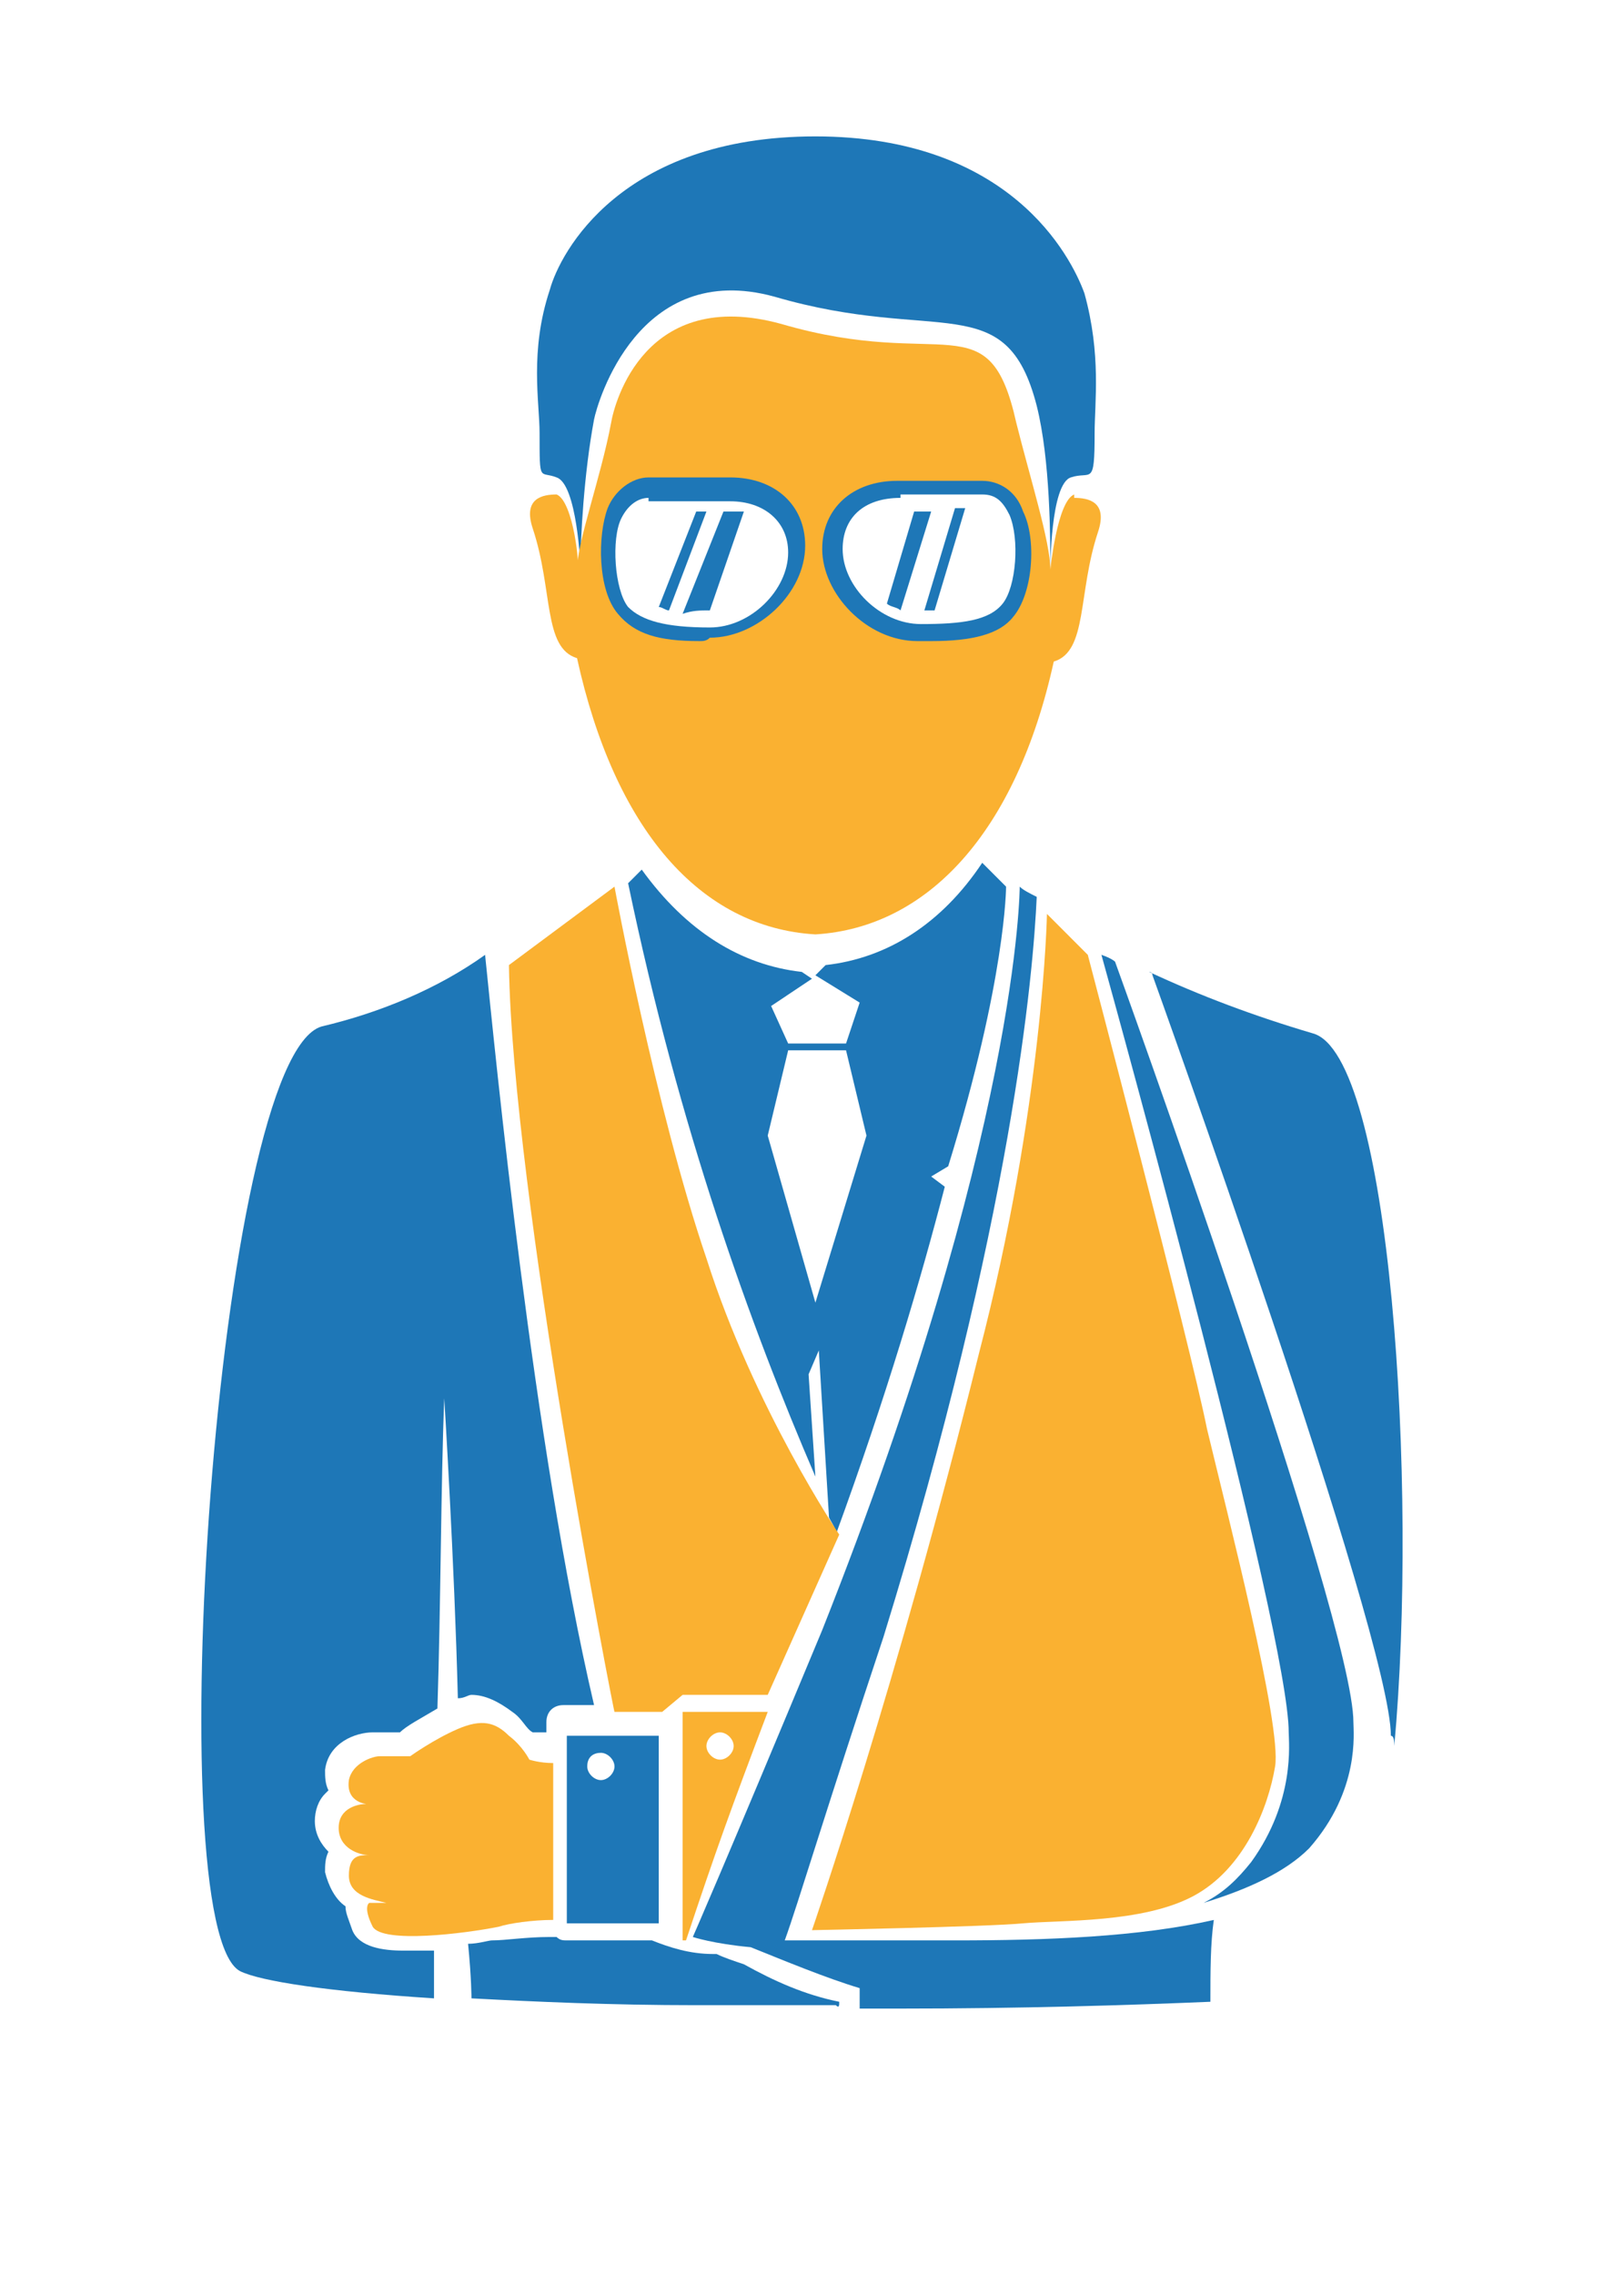 <?xml version="1.0" encoding="UTF-8"?> <svg xmlns="http://www.w3.org/2000/svg" width="100" height="140" viewBox="0 0 100 140" fill="none"><g filter="url(#filter0_d)"><path d="M26.725 51.835C23.58 53.304 20.645 54.353 17.709 55.192C10.999 57.081 7.645 64.426 5.548 82.894C0.725 123.186 8.483 127.383 10.999 128.642C13.306 129.901 16.451 130.741 26.516 131.161C26.725 131.161 26.935 131.161 26.935 131.161C27.145 131.161 27.354 131.161 27.774 131.161C28.193 131.161 28.612 131.37 29.241 131.37C33.225 131.58 38.048 131.79 43.499 131.79H45.387C45.387 131.79 45.806 131.79 46.016 131.79H52.096C52.306 131.79 52.306 131.79 52.516 131.79C52.935 131.79 53.145 131.79 53.564 131.79H55.242C55.451 131.79 55.661 131.79 55.87 131.79C63.838 131.79 70.338 131.58 75.58 131.37C79.983 131.161 83.548 127.383 83.548 122.976C83.548 122.766 83.548 122.347 83.548 122.137C84.806 121.297 86.064 120.458 87.112 119.409C88.161 118.149 89.419 116.68 90.467 114.792C92.774 113.533 94.661 111.014 94.871 108.286C95.709 99.682 95.709 88.56 94.661 79.116C93.193 63.797 90.048 57.081 83.758 55.402C81.032 54.563 78.096 53.514 75.161 52.044C74.532 51.625 73.693 51.415 73.064 51.415C72.854 51.205 72.435 50.995 72.016 50.995C71.806 50.575 71.596 50.366 71.387 49.946C72.016 48.477 72.645 47.008 73.064 45.119C74.951 42.601 75.371 39.663 75.79 38.194C75.999 37.145 75.999 36.305 76.419 35.676C77.258 33.157 77.467 30.639 76.629 28.541C76.629 27.911 76.629 27.281 76.629 26.652C76.629 26.442 76.629 26.022 76.629 25.602C76.838 23.504 76.838 19.727 75.58 15.32C72.435 8.394 64.677 0 50.209 0C35.742 0 27.983 8.184 25.887 15.32C24.419 19.727 24.629 23.504 24.629 25.812C24.629 26.232 24.629 26.442 24.629 26.862V27.281C24.629 27.701 24.629 28.121 24.629 28.541C24 30.639 24 33.157 24.838 35.466C25.048 36.095 25.258 36.935 25.467 37.984C25.677 39.663 26.096 42.601 27.983 45.119C28.403 47.008 29.032 48.687 29.661 50.156L27.983 51.415C27.564 51.415 27.145 51.625 26.725 51.835Z" fill="white"></path></g><path d="M43.709 37.564L45.806 31.479C45.596 31.479 45.177 31.479 44.967 31.479C44.967 31.479 44.758 31.479 44.548 31.479L42.032 37.774C42.661 37.564 43.08 37.564 43.709 37.564Z" fill="#1E77B7"></path><path d="M43.499 31.479C43.29 31.479 43.08 31.479 42.87 31.479L40.564 37.355C40.774 37.355 40.983 37.564 41.193 37.564L43.499 31.479Z" fill="#1E77B7"></path><path d="M85.854 107.447C87.322 91.498 85.645 64.846 80.822 63.587C77.258 62.537 73.903 61.278 70.758 59.809C70.967 59.809 70.967 60.019 70.967 60.019C70.967 60.019 85.645 100.731 85.645 106.817C85.854 106.817 85.854 107.237 85.854 107.447Z" fill="#1E77B7"></path><path d="M57.548 37.564L59.435 31.269C59.225 31.269 59.016 31.269 58.806 31.269L56.919 37.564C57.129 37.564 57.338 37.564 57.548 37.564Z" fill="#1E77B7"></path><path d="M61.951 54.563L60.483 53.094C57.967 56.871 54.612 58.97 50.838 59.389L50.209 60.019L52.935 61.698L52.096 64.216H48.532L47.483 61.908L49.999 60.229L49.37 59.809C45.596 59.389 42.242 57.291 39.516 53.514L38.677 54.353C41.822 69.463 46.225 81.634 50.209 90.868L49.79 84.572L50.419 83.103L51.048 93.386C51.258 93.806 51.467 94.016 51.467 94.436C54.612 85.831 56.709 78.696 58.177 73.03L57.338 72.401L58.387 71.771C61.951 60.229 61.951 54.563 61.951 54.563ZM50.209 80.165L47.274 69.882L48.532 64.636H52.096L53.354 69.882L50.209 80.165Z" fill="#1E77B7"></path><path d="M47.693 18.258C57.758 21.196 61.951 17.628 63.838 24.973C64.677 28.331 64.677 33.157 64.677 35.046C64.677 35.046 64.677 29.8 65.935 29.38C67.193 28.96 67.403 30.01 67.403 26.652C67.403 24.763 67.822 21.825 66.774 18.048C65.935 15.739 62.161 8.394 50.209 8.394C38.258 8.394 34.483 15.529 33.854 17.838C32.596 21.615 33.225 24.763 33.225 26.652C33.225 29.8 33.225 28.96 34.274 29.38C35.532 29.8 35.742 34.836 35.742 34.836C35.742 33.157 35.951 29.17 36.58 25.812C36.79 24.763 39.306 15.949 47.693 18.258Z" fill="#1E77B7"></path><path d="M57.338 31.479C56.919 31.479 56.709 31.479 56.29 31.479L54.612 37.145C54.822 37.355 55.242 37.355 55.451 37.564L57.338 31.479Z" fill="#1E77B7"></path><path d="M51.677 123.186C49.58 122.766 47.693 121.927 45.806 120.878C45.177 120.668 44.548 120.458 44.129 120.248H43.919C42.451 120.248 41.193 119.828 40.145 119.409H34.903C34.693 119.409 34.483 119.409 34.274 119.199C34.274 119.199 34.064 119.199 33.854 119.199C32.387 119.199 31.129 119.409 30.29 119.409C30.08 119.409 29.451 119.618 28.822 119.618C29.032 121.717 29.032 122.976 29.032 122.976C33.016 123.186 37.629 123.396 42.87 123.396H43.08C43.709 123.396 44.338 123.396 44.758 123.396H51.467C51.677 123.606 51.677 123.396 51.677 123.186Z" fill="#1E77B7"></path><path d="M34.274 30.429C33.435 30.429 32.177 30.639 32.806 32.528C34.064 36.305 33.435 39.873 35.532 40.502C37.838 50.995 43.08 57.081 50.209 57.501C57.129 57.081 62.58 51.205 64.887 40.712C66.983 40.083 66.354 36.515 67.612 32.738C68.242 30.849 66.983 30.639 66.145 30.639C66.145 30.639 66.145 30.639 66.145 30.429C65.096 30.849 64.677 35.046 64.677 35.046C64.677 33.367 63.419 29.38 62.58 26.022C60.903 18.467 58.177 22.874 48.112 19.936C39.725 17.628 37.838 24.763 37.629 26.022C36.999 29.38 35.532 33.367 35.532 35.046C35.742 35.046 35.322 30.849 34.274 30.429ZM55.451 30.219H60.483C61.322 30.219 62.161 30.849 62.58 31.688C63.209 33.157 63.209 36.305 62.161 37.564C61.322 38.614 59.854 39.033 57.548 39.033C57.338 39.033 57.129 39.033 56.709 39.033C53.983 39.033 51.258 36.515 51.258 33.787C51.258 31.479 52.935 30.219 55.451 30.219ZM37.838 31.688C38.258 30.639 39.096 30.219 39.935 30.219H44.967C47.483 30.219 49.161 31.688 49.161 33.787C49.161 36.305 46.435 38.824 43.709 39.033C43.499 39.033 43.29 39.033 42.87 39.033C40.564 39.033 39.096 38.614 38.258 37.564C37.419 36.305 37.209 33.157 37.838 31.688Z" fill="#FAB131"></path><path d="M57.338 39.453C57.129 39.453 56.919 39.453 56.499 39.453C53.354 39.453 50.629 36.515 50.629 33.787C50.629 31.269 52.516 29.59 55.242 29.59H60.483C61.532 29.59 62.58 30.219 62.999 31.479C63.838 33.157 63.629 36.515 62.37 37.984C61.532 39.033 59.854 39.453 57.338 39.453ZM55.451 30.639C53.145 30.639 51.887 31.898 51.887 33.787C51.887 36.095 54.193 38.404 56.709 38.404C59.225 38.404 60.903 38.194 61.742 37.145C62.58 36.095 62.79 33.157 62.161 31.688C61.742 30.849 61.322 30.429 60.483 30.429H55.451V30.639Z" fill="#1E77B7"></path><path d="M43.08 39.453C40.564 39.453 39.096 39.033 38.048 37.774C36.79 36.305 36.79 32.948 37.419 31.269C37.838 30.219 38.887 29.38 39.935 29.38H44.967C47.693 29.38 49.58 31.059 49.58 33.577C49.58 36.515 46.645 39.243 43.709 39.243C43.5 39.453 43.29 39.453 43.08 39.453ZM39.935 30.639C39.306 30.639 38.677 31.059 38.258 31.898C37.629 33.157 37.838 36.305 38.677 37.355C39.516 38.194 40.983 38.614 43.709 38.614C46.225 38.614 48.532 36.305 48.532 33.997C48.532 32.108 47.064 30.849 44.967 30.849H39.935V30.639Z" fill="#1E77B7"></path><path d="M42.242 119.409C44.129 113.742 44.967 111.434 47.274 105.348H42.032V119.409H42.242ZM44.338 106.607C44.758 106.607 45.177 107.027 45.177 107.447C45.177 107.866 44.758 108.286 44.338 108.286C43.919 108.286 43.499 107.866 43.499 107.447C43.499 107.027 43.919 106.607 44.338 106.607Z" fill="#FAB131"></path><path d="M19.806 63.167C13.306 65.056 9.741 118.569 14.774 121.297C16.032 121.927 20.225 122.557 26.725 122.976C26.725 122.976 26.725 121.927 26.725 120.038C26.096 120.038 25.467 120.038 24.838 120.038C23.58 120.038 22.113 119.828 21.693 118.779C21.483 118.15 21.274 117.73 21.274 117.31C20.645 116.89 20.225 116.051 20.016 115.212C20.016 114.792 20.016 114.372 20.225 113.952C19.806 113.533 19.387 112.903 19.387 112.064C19.387 111.434 19.596 110.805 20.016 110.385L20.225 110.175C20.016 109.755 20.016 109.336 20.016 108.916C20.225 107.237 21.903 106.607 22.951 106.607C23.161 106.607 23.37 106.607 23.79 106.607C24 106.607 24.419 106.607 24.629 106.607C25.048 106.188 25.887 105.768 26.935 105.138C27.145 98.633 27.145 91.498 27.354 86.041C27.354 86.041 27.983 96.115 28.193 104.509C28.613 104.509 28.822 104.299 29.032 104.299C29.87 104.299 30.709 104.719 31.548 105.348C32.177 105.768 32.387 106.398 32.806 106.607C33.016 106.607 33.225 106.607 33.645 106.607V105.978C33.645 105.348 34.064 104.929 34.693 104.929H36.58C32.806 88.77 30.5 64.846 29.87 58.76C26.935 60.859 23.37 62.328 19.806 63.167Z" fill="#1E77B7"></path><path d="M83.338 105.978C83.338 99.682 68.661 59.18 68.661 59.18C68.661 59.18 68.451 58.97 67.822 58.76C68.871 62.537 79.354 100.522 79.354 106.607C79.354 107.237 79.774 110.805 77.048 114.582C76.209 115.631 75.371 116.471 74.112 117.1C76.838 116.261 79.145 115.212 80.612 113.743C83.758 110.175 83.338 106.607 83.338 105.978Z" fill="#1E77B7"></path><path d="M34.903 118.359H40.564V106.817H34.903V118.359ZM36.999 107.866C37.419 107.866 37.838 108.286 37.838 108.706C37.838 109.126 37.419 109.545 36.999 109.545C36.58 109.545 36.161 109.126 36.161 108.706C36.161 108.076 36.58 107.866 36.999 107.866Z" fill="#1E77B7"></path><path d="M34.064 118.149V108.496C33.225 108.496 32.596 108.286 32.596 108.286C32.596 108.286 32.177 107.447 31.338 106.817C30.5 105.978 29.661 105.768 28.193 106.397C26.725 107.027 25.258 108.076 25.258 108.076C25.258 108.076 23.79 108.076 23.37 108.076C22.951 108.076 21.693 108.496 21.483 109.545C21.274 111.014 22.741 111.014 22.532 111.014C22.113 111.014 20.854 111.224 20.854 112.483C20.854 113.742 22.113 114.162 22.741 114.162C22.113 114.162 21.483 114.162 21.483 115.421C21.483 116.68 22.951 116.89 23.79 117.1H22.741C22.741 117.1 22.322 117.31 22.951 118.569C23.58 119.618 28.613 118.989 30.709 118.569C31.338 118.359 32.806 118.149 34.064 118.149Z" fill="#FAB131"></path><path d="M74.532 123.186C74.532 121.297 74.532 119.618 74.742 118.15C70.129 119.199 64.467 119.409 58.806 119.409C55.032 119.409 51.467 119.409 48.322 119.409C49.161 117.1 50.838 111.434 54.403 100.731C62.37 74.919 63.629 59.809 63.838 55.192C63.419 54.983 62.999 54.773 62.79 54.563C62.79 54.563 62.79 69.673 50.629 100.312C44.338 115.421 42.661 119.199 42.661 119.199C42.661 119.199 43.919 119.618 46.225 119.828C48.322 120.668 50.838 121.717 52.935 122.347C52.935 123.186 52.935 123.606 52.935 123.606H55.242C62.999 123.606 69.499 123.396 74.532 123.186Z" fill="#1E77B7"></path><path d="M31.338 59.39L37.838 54.563C37.838 54.563 40.354 68.204 43.499 77.437C46.435 86.671 51.677 94.436 51.677 94.436L47.274 104.299H42.032L40.774 105.348H37.838C37.838 105.558 31.548 73.45 31.338 59.39Z" fill="#FAB131"></path><path d="M64.467 56.242L66.983 58.76C66.983 58.76 73.274 82.684 74.322 87.93C75.58 93.177 78.935 106.188 78.516 108.706C78.096 111.224 76.629 115.002 73.483 116.68C70.338 118.359 65.306 118.149 62.999 118.359C60.903 118.569 49.999 118.779 49.999 118.779C49.999 118.779 55.242 103.669 60.274 83.313C64.258 67.994 64.467 56.242 64.467 56.242Z" fill="#FAB131"></path><defs><filter id="filter0_d" x="0" y="0" width="99.475" height="139.79" color-interpolation-filters="sRGB"><feFlood flood-opacity="0" result="BackgroundImageFix"></feFlood><feColorMatrix in="SourceAlpha" type="matrix" values="0 0 0 0 0 0 0 0 0 0 0 0 0 0 0 0 0 0 127 0"></feColorMatrix><feOffset dy="4"></feOffset><feGaussianBlur stdDeviation="2"></feGaussianBlur><feColorMatrix type="matrix" values="0 0 0 0 0 0 0 0 0 0 0 0 0 0 0 0 0 0 0.25 0"></feColorMatrix><feBlend mode="normal" in2="BackgroundImageFix" result="effect1_dropShadow"></feBlend><feBlend mode="normal" in="SourceGraphic" in2="effect1_dropShadow" result="shape"></feBlend></filter></defs></svg> 